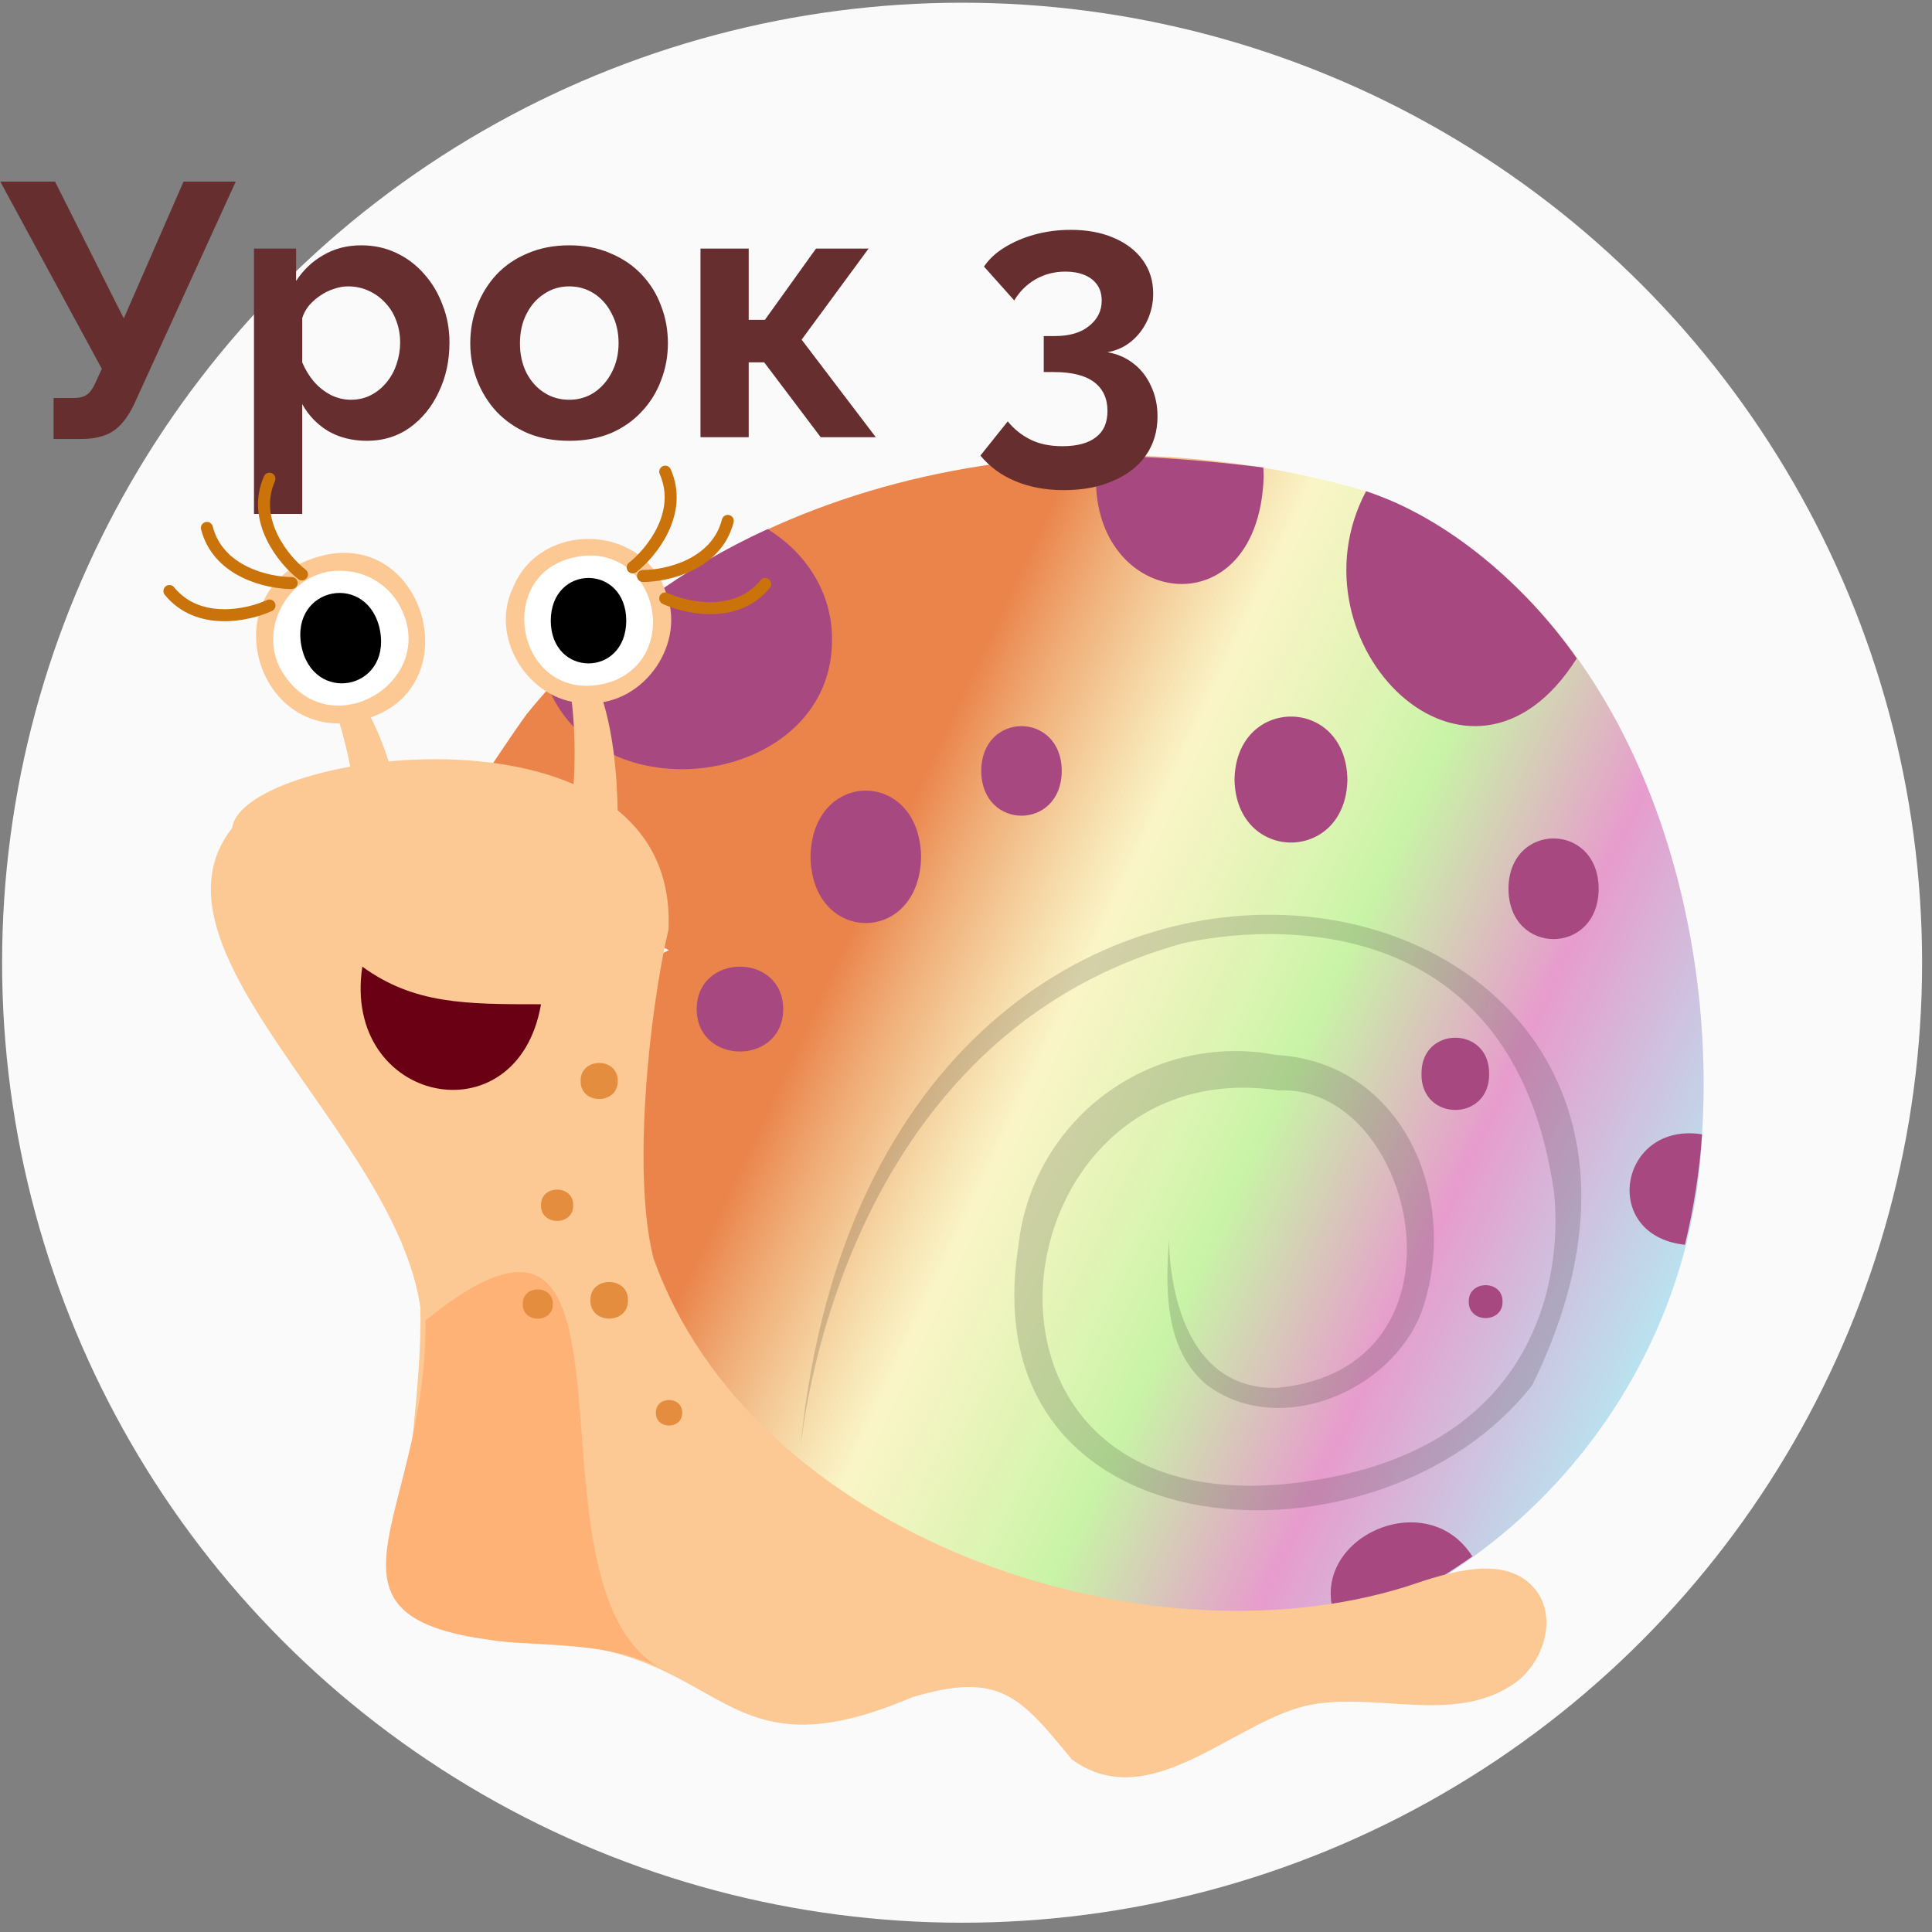 <?xml version="1.0" encoding="UTF-8"?> <svg xmlns="http://www.w3.org/2000/svg" width="161" height="161" viewBox="0 0 161 161" fill="none"><rect x="0" y="0" width="161" height="161" fill="#808080" stroke="none"/> <circle cx="80.175" cy="80.226" r="80" fill="#FAFAFA"></circle> <path d="M141.838 94.527C141.152 112.88 128.916 129.405 111.628 135.611C105.526 138.499 72.563 139.9 54.655 111.447C40.776 85.243 55.753 79.179 55.753 79.179L37.062 70.619C36.396 70.312 43.458 60.046 43.891 59.512C60.207 39.324 89.716 33.814 113.837 40.933C134.519 48.745 143.173 73.741 141.838 94.527Z" fill="url(#paint0_linear_244_1172)"></path> <path d="M65.269 84.091C65.246 88.805 58.077 88.805 58.056 84.091C58.082 79.375 65.249 79.375 65.269 84.091Z" fill="#A74980"></path> <path d="M76.758 71.403C76.643 78.76 67.656 78.76 67.542 71.403C67.656 64.045 76.641 64.045 76.758 71.403Z" fill="#A74980"></path> <path d="M88.48 64.243C88.457 69.219 81.794 69.219 81.769 64.243C81.794 59.268 88.457 59.268 88.48 64.243Z" fill="#A74980"></path> <path d="M112.284 64.96C112.17 71.962 102.999 71.962 102.877 64.96C103.002 57.966 112.17 57.966 112.284 64.96Z" fill="#A74980"></path> <path d="M124.093 89.491C124.147 93.498 118.404 93.498 118.457 89.491C118.406 85.472 124.147 85.472 124.093 89.491Z" fill="#A74980"></path> <path d="M125.212 108.469C125.24 110.297 122.367 110.297 122.395 108.469C122.367 106.642 125.24 106.642 125.212 108.469Z" fill="#A74980"></path> <path d="M133.223 74.064C133.195 79.657 125.733 79.657 125.705 74.064C125.733 68.471 133.195 68.474 133.223 74.064Z" fill="#A74980"></path> <path d="M141.839 94.527C141.624 97.63 141.146 100.709 140.41 103.731C133.281 102.965 134.931 93.439 141.839 94.527Z" fill="#A74980"></path> <path d="M122.697 129.7C119.27 132.126 115.552 134.111 111.631 135.611C108.003 128.643 118.701 123.373 122.697 129.7Z" fill="#A74980"></path> <path d="M105.306 39.771C104.82 53.215 89.668 50.449 91.483 37.968C96.095 38.045 100.699 38.377 105.275 38.962C105.295 39.227 105.306 39.499 105.306 39.771Z" fill="#A74980"></path> <path d="M131.397 54.867C122.441 69.031 107.156 53.578 113.837 40.935C120.663 43.167 127.185 48.814 131.397 54.867Z" fill="#A74980"></path> <path d="M69.334 53.217C69.479 65.334 50.254 68.202 45.721 57.384C50.846 51.771 57.051 47.251 63.965 44.093C67.206 46.076 69.334 49.422 69.334 53.217Z" fill="#A74980"></path> <path d="M126.285 140.226C121.185 143.856 114.455 140.851 108.783 142.158C102.59 143.658 95.739 151.267 89.324 146.625C85.018 141.387 83.319 139.237 75.982 141.448C59.048 148.669 60.843 136.328 42.861 136.872C29.349 136.16 35.31 122.451 35.031 108.964C32.982 94.511 11.32 79.203 19.346 69.001C20.198 62.448 56.584 57.572 55.708 77.452C54.109 84.294 52.667 97.782 54.449 104.824C62.599 127.885 95.05 139.16 117.244 132.199C120.839 130.977 125.456 129.489 127.896 132.4C129.816 134.696 128.69 138.461 126.285 140.226Z" fill="#FCC893"></path> <path d="M45.083 83.689C43.115 95.063 28.463 91.967 30.194 80.554C34.504 83.689 38.814 83.689 45.083 83.689Z" fill="#6A0014"></path> <path d="M55.649 139.333C51.746 137.099 47.231 137.175 42.861 136.88C24.266 135.22 35.598 126.968 35.461 110.039C55.952 93.417 42.202 133.14 55.649 139.333Z" fill="#FEB276"></path> <path d="M51.472 90.081C51.502 92.084 48.358 92.084 48.385 90.081C48.365 88.08 51.51 88.078 51.472 90.081Z" fill="#E58D3E"></path> <path d="M47.768 100.438C47.793 102.18 45.057 102.18 45.083 100.438C45.057 98.697 47.793 98.697 47.768 100.438Z" fill="#E58D3E"></path> <path d="M46.067 108.67C46.09 110.297 43.537 110.297 43.56 108.67C43.537 107.046 46.09 107.046 46.067 108.67Z" fill="#E58D3E"></path> <path d="M52.331 108.358C52.359 110.391 49.168 110.391 49.199 108.358C49.168 106.326 52.362 106.326 52.331 108.358Z" fill="#E58D3E"></path> <path d="M56.849 117.731C56.869 119.152 54.637 119.152 54.657 117.731C54.637 116.31 56.869 116.31 56.849 117.731Z" fill="#E58D3E"></path> <g opacity="0.15"> <path d="M97.422 103.22C97.104 107.409 97.045 112.451 100.536 115.382C106.561 119.918 115.993 115.979 118.49 109.245C121.716 99.973 117.03 88.535 106.34 87.91C103.87 87.439 101.329 87.486 98.878 88.048C96.427 88.609 94.119 89.674 92.1 91.173C90.082 92.672 88.396 94.575 87.15 96.759C85.904 98.943 85.126 101.362 84.862 103.863C80.795 129.876 115.142 131.602 127.701 115.405C150.215 69.58 72.362 54.898 66.626 121.481C66.626 121.481 69.009 87.015 98.324 78.674C98.324 78.674 125.346 71.522 129.462 99.091C129.462 99.091 132.953 120.756 107.598 123.619C77.538 126.881 82.841 87.297 106.569 90.869C118.009 90.322 123.414 114.078 106.391 115.657C97.16 115.829 97.422 103.22 97.422 103.22Z" fill="black"></path> </g> <path d="M34.558 74.413C34.558 74.413 33.775 64.347 30.236 58.597L28.006 59.359C28.006 59.359 30.892 67.421 29.415 74.634L34.558 74.413Z" fill="#FCC893"></path> <path d="M33.939 49.744C38.337 57.113 27.49 63.842 22.843 56.627C18.443 49.258 29.293 42.529 33.939 49.744Z" fill="white"></path> <path d="M28.4 60.284C21.465 60.455 18.58 50.755 24.651 47.147C35.472 41.58 40.507 59.332 28.4 60.284ZM28.38 47.567C24.128 47.453 21.246 52.558 23.615 56.144C27.62 62.348 36.943 56.564 33.163 50.221C32.657 49.408 31.953 48.738 31.116 48.273C30.279 47.809 29.337 47.566 28.38 47.567V47.567Z" fill="#FCC893"></path> <path d="M31.674 52.571C32.565 57.531 26.047 58.728 25.108 53.785C24.217 48.832 30.736 47.628 31.674 52.571Z" fill="black"></path> <path d="M51.253 73.706C51.253 73.706 52.311 63.666 49.88 57.369L47.546 57.712C47.546 57.712 48.919 66.163 46.158 72.986L51.253 73.706Z" fill="#FCC893"></path> <path d="M54.772 49.485C57.587 57.064 46.384 61.449 43.313 53.962C40.5 46.382 51.701 42.004 54.772 49.485Z" fill="white"></path> <path d="M49.051 58.592C44.337 58.774 40.656 53.323 42.751 48.968C45.014 43.43 53.401 43.599 55.441 49.222C57.284 53.531 53.717 58.732 49.051 58.592ZM49.051 46.287C40.52 46.75 42.902 59.453 51.027 56.783C56.545 54.717 54.931 46.213 49.045 46.287H49.051Z" fill="#FCC893"></path> <path d="M52.189 51.724C52.165 56.471 45.92 56.47 45.897 51.724C45.92 46.976 52.167 46.976 52.189 51.724Z" fill="black"></path> <path d="M4.465 36.584V33.164H6.145C6.665 33.164 7.055 33.054 7.315 32.834C7.575 32.614 7.805 32.264 8.005 31.784L8.485 30.734L0.025 15.134H4.585L10.315 26.534L15.295 15.134H19.645L11.155 33.734C10.635 34.794 10.045 35.534 9.385 35.954C8.725 36.374 7.845 36.584 6.745 36.584H4.465ZM30.585 36.734C29.365 36.734 28.285 36.464 27.345 35.924C26.425 35.364 25.705 34.614 25.185 33.674V42.824H21.165V20.714H24.675V23.414C25.275 22.494 26.035 21.774 26.955 21.254C27.875 20.714 28.925 20.444 30.105 20.444C31.166 20.444 32.136 20.654 33.016 21.074C33.916 21.494 34.696 22.084 35.355 22.844C36.016 23.584 36.526 24.444 36.886 25.424C37.266 26.384 37.456 27.424 37.456 28.544C37.456 30.064 37.155 31.444 36.555 32.684C35.975 33.924 35.165 34.914 34.126 35.654C33.105 36.374 31.925 36.734 30.585 36.734ZM29.235 33.314C29.855 33.314 30.415 33.184 30.915 32.924C31.415 32.664 31.845 32.314 32.205 31.874C32.585 31.414 32.865 30.904 33.045 30.344C33.245 29.764 33.345 29.164 33.345 28.544C33.345 27.884 33.235 27.274 33.016 26.714C32.815 26.154 32.515 25.664 32.115 25.244C31.715 24.804 31.245 24.464 30.705 24.224C30.185 23.984 29.615 23.864 28.995 23.864C28.615 23.864 28.225 23.934 27.825 24.074C27.445 24.194 27.075 24.374 26.715 24.614C26.355 24.854 26.035 25.134 25.755 25.454C25.495 25.774 25.305 26.124 25.185 26.504V30.194C25.425 30.774 25.745 31.304 26.145 31.784C26.565 32.264 27.045 32.644 27.585 32.924C28.125 33.184 28.675 33.314 29.235 33.314ZM47.439 36.734C46.159 36.734 45.009 36.524 43.989 36.104C42.969 35.664 42.099 35.064 41.379 34.304C40.679 33.544 40.139 32.674 39.759 31.694C39.379 30.714 39.189 29.684 39.189 28.604C39.189 27.504 39.379 26.464 39.759 25.484C40.139 24.504 40.679 23.634 41.379 22.874C42.099 22.114 42.969 21.524 43.989 21.104C45.009 20.664 46.159 20.444 47.439 20.444C48.719 20.444 49.859 20.664 50.859 21.104C51.879 21.524 52.749 22.114 53.469 22.874C54.189 23.634 54.729 24.504 55.089 25.484C55.469 26.464 55.659 27.504 55.659 28.604C55.659 29.684 55.469 30.714 55.089 31.694C54.729 32.674 54.189 33.544 53.469 34.304C52.769 35.064 51.909 35.664 50.889 36.104C49.869 36.524 48.719 36.734 47.439 36.734ZM43.329 28.604C43.329 29.524 43.509 30.344 43.869 31.064C44.229 31.764 44.719 32.314 45.339 32.714C45.959 33.114 46.659 33.314 47.439 33.314C48.199 33.314 48.889 33.114 49.509 32.714C50.129 32.294 50.619 31.734 50.979 31.034C51.359 30.314 51.549 29.494 51.549 28.574C51.549 27.674 51.359 26.864 50.979 26.144C50.619 25.424 50.129 24.864 49.509 24.464C48.889 24.064 48.199 23.864 47.439 23.864C46.659 23.864 45.959 24.074 45.339 24.494C44.719 24.894 44.229 25.454 43.869 26.174C43.509 26.874 43.329 27.684 43.329 28.604ZM58.373 36.434V20.714H62.392V26.654H63.742L68.002 20.714H72.382L66.802 28.304L72.983 36.434H68.392L63.682 30.194H62.392V36.434H58.373ZM92.289 29.354C93.129 29.494 93.859 29.814 94.479 30.314C95.099 30.794 95.579 31.414 95.919 32.174C96.279 32.934 96.459 33.774 96.459 34.694C96.459 35.934 96.139 37.014 95.499 37.934C94.859 38.854 93.949 39.564 92.769 40.064C91.609 40.584 90.239 40.844 88.659 40.844C87.139 40.844 85.789 40.594 84.609 40.094C83.449 39.614 82.479 38.904 81.699 37.964L83.979 35.114C84.499 35.754 85.119 36.254 85.839 36.614C86.579 36.994 87.479 37.184 88.539 37.184C89.759 37.184 90.689 36.934 91.329 36.434C91.969 35.954 92.289 35.224 92.289 34.244C92.289 33.204 91.919 32.404 91.179 31.844C90.439 31.284 89.319 31.004 87.819 31.004H86.979V28.004H87.909C89.129 28.004 90.079 27.724 90.759 27.164C91.459 26.604 91.809 25.904 91.809 25.064C91.809 24.524 91.679 24.074 91.419 23.714C91.159 23.354 90.799 23.084 90.339 22.904C89.899 22.724 89.379 22.634 88.779 22.634C87.879 22.634 87.059 22.844 86.319 23.264C85.579 23.684 84.979 24.274 84.519 25.034L81.999 22.214C82.419 21.594 82.989 21.064 83.709 20.624C84.449 20.164 85.289 19.804 86.229 19.544C87.189 19.284 88.189 19.154 89.229 19.154C90.589 19.154 91.779 19.374 92.799 19.814C93.839 20.254 94.649 20.874 95.229 21.674C95.809 22.474 96.099 23.404 96.099 24.464C96.099 25.244 95.939 25.984 95.619 26.684C95.299 27.384 94.849 27.974 94.269 28.454C93.709 28.914 93.049 29.214 92.289 29.354Z" fill="#662E2E"></path> <path d="M24.306 48.586C22.343 48.586 18.183 47.668 17.241 43.994" stroke="#CA730A" stroke-linecap="round"></path> <path d="M53.584 47.999C55.547 47.999 59.706 47.08 60.648 43.407" stroke="#CA730A" stroke-linecap="round"></path> <path d="M25.165 47.87C23.624 46.656 20.924 43.361 22.456 39.892" stroke="#CA730A" stroke-linecap="round"></path> <path d="M52.725 47.283C54.266 46.069 56.966 42.773 55.434 39.305" stroke="#CA730A" stroke-linecap="round"></path> <path d="M22.456 50.459C20.675 51.281 16.513 52.192 14.118 49.252" stroke="#CA730A" stroke-linecap="round"></path> <path d="M55.434 49.871C57.215 50.694 61.377 51.604 63.772 48.664" stroke="#CA730A" stroke-linecap="round"></path> <defs> <linearGradient id="paint0_linear_244_1172" x1="89.495" y1="37.968" x2="159.969" y2="71.044" gradientUnits="userSpaceOnUse"> <stop stop-color="#EA844B"></stop> <stop offset="0.245" stop-color="#FAF3B6" stop-opacity="0.755"></stop> <stop offset="0.49" stop-color="#C8F4A6"></stop> <stop offset="0.703" stop-color="#E79CCD"></stop> <stop offset="1" stop-color="#B3ECF4"></stop> </linearGradient> </defs> </svg> 